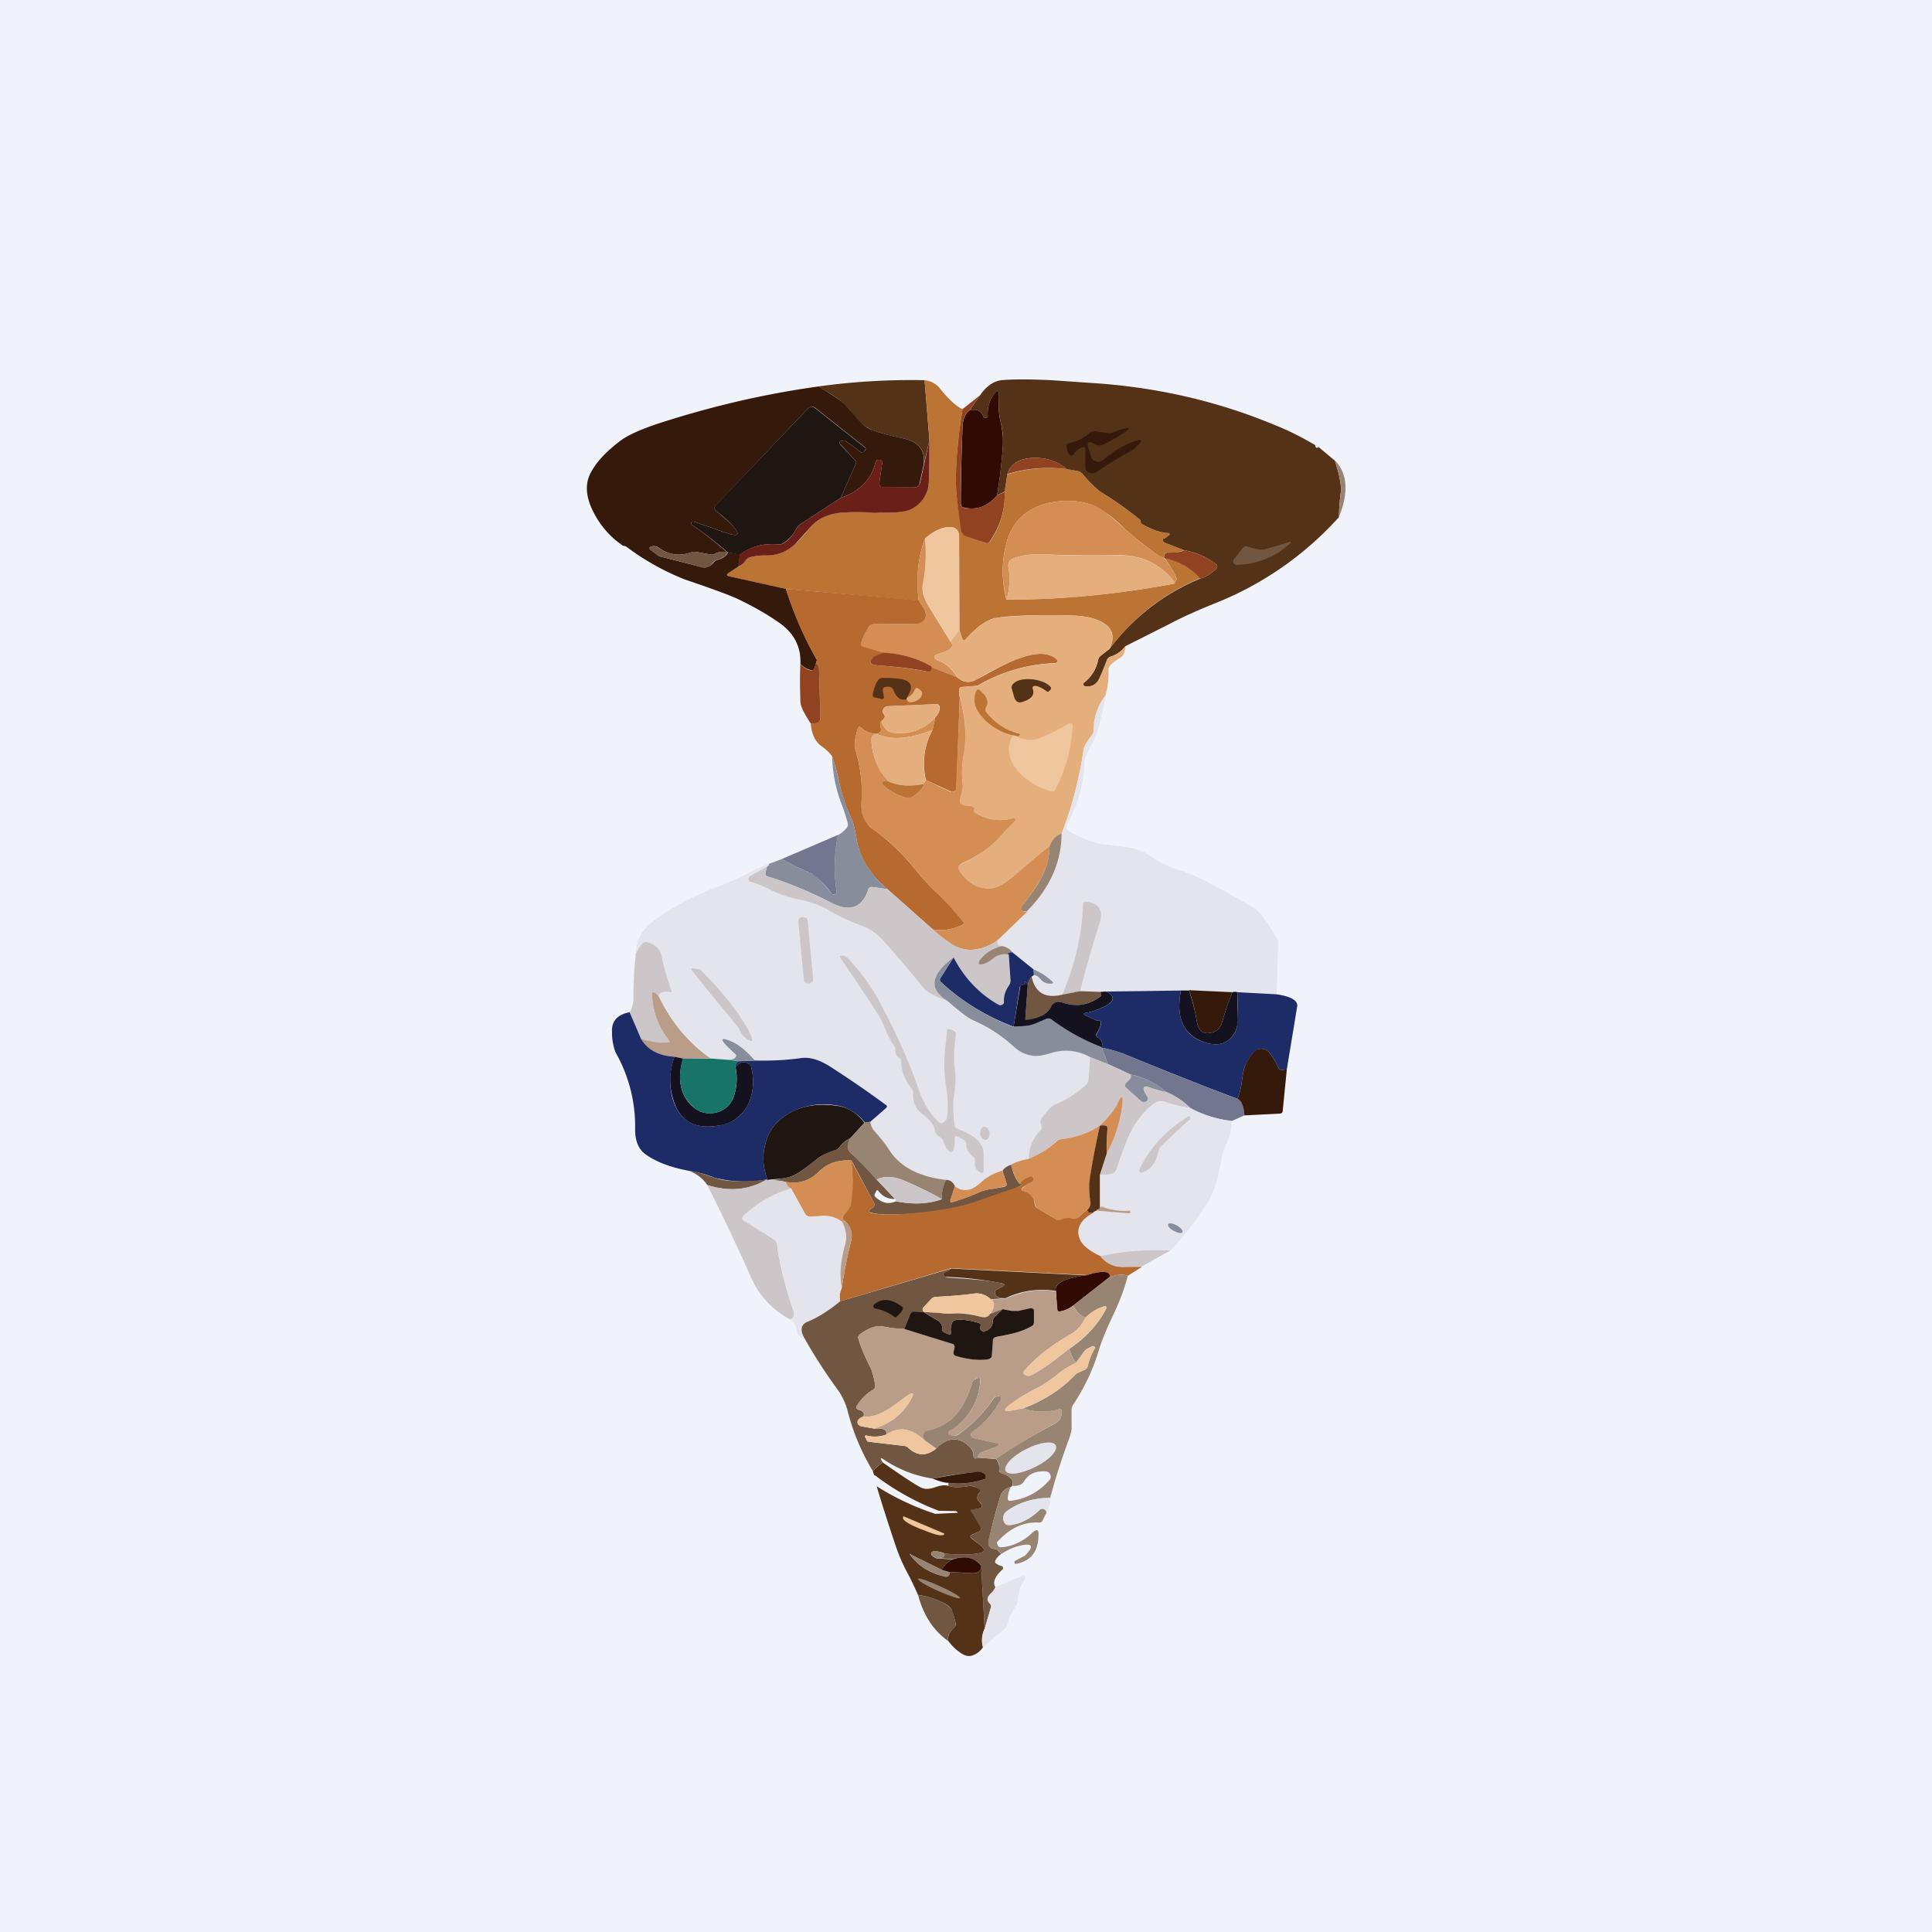 <svg width="56" height="56" viewBox="0 0 56 56" xmlns="http://www.w3.org/2000/svg"><path fill="#F0F3FA" d="M0 0h56v56H0z"/><path d="m26.8 11.02.14 1.74-.18.77c.1-.45-.11-.73-.61-.83a6.81 6.81 0 0 1-.87-.23 1.56 1.56 0 0 1-.6-.52l-.09-.12a2.4 2.4 0 0 0-.58-.45 6.14 6.14 0 0 1-.28-.18c1.02-.14 2.04-.2 3.07-.18Z" fill="#533218"/><path d="M27.9 11.86c-.16.97-.22 1.79-.18 2.44l.15 1.1c0 .06.04.1.1.12l.58.21c.06.03.11.01.15-.04.3-.44.44-.92.42-1.44l.08-.5a4.14 4.14 0 0 1 1.74-.15l.29.05c.06.01.12.05.16.1.2.24.37.41.5.5.4.25.79.52 1.14.8.02.01.03.03.03.06.01.04.03.07.06.09.26.16.51.24.74.25.02 0 .03.01.04.03 0 .01 0 .03-.02.04a.42.42 0 0 1-.14.09c-.03 0-.04.02-.03.05 0 .03.02.05.05.07l.57.22a1.2 1.2 0 0 1-.5.07c-.05 0-.09.05-.1.15a.95.95 0 0 1-.23-.12c-.35-.26-.65-.5-.9-.72a3.48 3.48 0 0 0-.92-.69c-.41-.14-.84-.16-1.3-.06-.64.16-1.05.55-1.21 1.17-.14.52-.14 1.07 0 1.63 1.58 0 3.21-.15 4.9-.47-.1.04-.1.02 0-.06.03-.03.04-.05.03-.09-.08-.2-.2-.4-.36-.6.45.12.8.32 1.05.6a6.28 6.28 0 0 0-2.63 2.05c.19-.4.07-.67-.35-.84-.2-.08-.48-.13-.83-.13-.92-.02-1.6 0-2.04.06-.3.03-.61.25-.95.63-.05.05-.08.04-.1-.02l-.08-.24-.01-2.71c0-.21-.12-.3-.34-.28-.2.02-.42.13-.65.33-.2.53-.26 1.13-.18 1.8l-3.86-.34-1.62-.36c-.1-.02-.12-.06-.02-.12l.27-.16a.37.37 0 0 0 .2-.18.21.21 0 0 1 .12-.09c.12-.04.27-.06.45-.06.34 0 .63-.1.88-.33.04-.03.2-.2.47-.52.18-.2.44-.33.78-.38a6.02 6.02 0 0 1 1.2-.01c.43.01.72-.02.88-.1a.9.9 0 0 0 .54-.77c.02-.2.03-.6.02-1.23l-.14-1.74c.18.02.32.1.42.21.27.34.5.55.68.63Z" fill="#BB7434"/><path d="M38.12 12.9c0 .03.01.06.04.08h.03c.02 0 .02-.02.02-.03l.48.4c.14.43.2.75.17.95-.04.3-.05.53-.05.69a9.59 9.59 0 0 1-3.6 2.5c-.57.23-1 .43-1.3.59l-1.29.65a.86.86 0 0 1-.42.3.17.17 0 0 0-.11.1l-.2.5c-.1.2-.23.29-.43.26a.06.06 0 0 1-.06-.04c0-.03 0-.05.03-.07.2-.16.34-.37.4-.65a.2.2 0 0 1 .07-.12l.26-.2a6.28 6.28 0 0 1 2.63-2.04c.15-.04.3-.13.45-.27.06-.06.06-.11-.01-.16-.27-.2-.57-.33-.9-.39l-.57-.22c-.03-.02-.05-.04-.05-.07-.01-.03 0-.05.03-.05s.07-.04.14-.09a.04.04 0 0 0 .02-.04c0-.02-.02-.03-.04-.03-.23-.01-.48-.1-.74-.25a.12.12 0 0 1-.06-.09c0-.03-.01-.05-.03-.06-.35-.28-.73-.55-1.14-.8-.13-.1-.3-.26-.5-.5a.27.27 0 0 0-.16-.1l-.3-.05c-.3-.25-.66-.36-1.1-.32-.34.04-.55.2-.63.46l-.08.51-.22.11c.08-.48.14-.97.17-1.47.01-.18 0-.4-.06-.64a2.22 2.22 0 0 1-.06-.64c.03-.33-.04-.35-.22-.06a1 1 0 0 0-.1.5c0 .02 0 .04-.02.05a.1.1 0 0 1-.04.01c-.04.01-.06 0-.07-.04-.07-.17-.2-.23-.4-.17l.3-.43c.18-.27.39-.42.63-.45.33-.03.81-.03 1.45 0l1.44.1c1.77.14 3.46.54 5.08 1.22.4.16.76.35 1.12.56Z" fill="#533218"/><path d="m23.73 11.2.28.18c.28.17.48.32.58.45l.1.12c.22.28.42.46.6.52.2.07.48.15.86.23.5.1.7.38.61.83l-.1.45c-.01.1-.08.15-.19.15h-.85c-.1 0-.14-.05-.13-.15l.08-.56c0-.05-.01-.08-.07-.09h-.07c-.03.02-.05.05-.06.1-.13.49-.47.82-1 1l.44-1a.19.19 0 0 0 .01-.05l-.44-.48c-.06-.06-.06-.1 0-.12h.04a.1.1 0 0 1 .09 0l.45.33c.02.01.05 0 .09-.02l.03-.04c.02-.03.01-.06 0-.08l-1.44-1.14c-.08-.06-.15-.06-.22.01l-2.66 2.8c-.07.06-.06.13.02.19.16.13.31.26.45.4.24.27.19.34-.17.22l-.95-.33c-.03 0-.05 0-.07.03v.05a11.38 11.38 0 0 1 1.05.82.47.47 0 0 0-.37.03.21.21 0 0 1-.14.02L20.2 16a.31.31 0 0 0-.17.01.97.97 0 0 1-.93-.13.24.24 0 0 0-.22-.04c-.07.03-.07.06-.02.1l.24.18 1.21.31c.08.02.15.03.2 0a.34.34 0 0 0 .17-.12.2.2 0 0 1 .12-.08c.16-.05.26-.12.3-.22l.35.06-.04.35-.27.17c-.1.06-.09.1.02.12l1.62.36c.24.74.54 1.43.9 2.06l-.07.23c-.02.06-.06.08-.12.06a.57.57 0 0 1-.29-.18c.02-.5-.19-.9-.63-1.2-.4-.28-.81-.5-1.23-.7-.3-.13-.8-.31-1.48-.54a7.3 7.3 0 0 1-1.7-.95.18.18 0 0 0-.1-.03 2.57 2.57 0 0 1-.87-1c-.23-.46-.24-.86-.02-1.2.17-.29.45-.57.82-.85.2-.15.55-.31 1.05-.48 1.53-.5 3.1-.87 4.7-1.09Z" fill="#351A0B"/><path d="M28.9 14.36c-.27.32-.59.44-.96.35-.06 0-.08-.04-.09-.1 0-.5.01-1.25.05-2.24.01-.21.07-.37.2-.47.2-.06.33 0 .4.17.01.04.03.05.07.04a.1.1 0 0 0 .04-.01.05.05 0 0 0 .02-.05 1 1 0 0 1 .1-.5c.18-.3.25-.27.22.06-.01.2 0 .42.06.64.05.24.07.46.06.64-.03.5-.09.99-.17 1.47Z" fill="#310B03"/><path d="m28.4 11.47-.3.43c-.13.1-.19.26-.2.47-.04 1-.06 1.74-.05 2.25 0 .05.03.08.09.1.37.07.7-.04.96-.36l.22-.1c.02.51-.13 1-.43 1.43-.03.05-.08.07-.14.04l-.59-.2c-.05-.03-.08-.07-.1-.13a35.3 35.3 0 0 1-.14-1.1c-.04-.65.02-1.47.18-2.44l.5-.4Z" fill="#904221"/><path d="m24.37 14.43-1.18.77a.27.27 0 0 0-.1.11c-.09.18-.21.32-.38.43a.21.21 0 0 1-.14.04c-.44-.04-.81.06-1.13.3l-.35-.07a11.4 11.4 0 0 0-1.05-.81v-.05c.02-.03.04-.04.07-.03l.95.33c.36.12.41.05.17-.22a3.5 3.5 0 0 0-.45-.4c-.08-.06-.09-.13-.02-.2l2.66-2.79c.07-.07.14-.07.22 0l1.43 1.13c.02.02.03.05 0 .08a.16.16 0 0 1-.02.04c-.04.03-.07.03-.09.02l-.45-.33a.1.1 0 0 0-.09 0h-.04c-.06.02-.06.06 0 .13l.44.47-.01.05-.44 1Z" fill="#1F1612"/><path d="M31.35 12.97c-.1.05-.17.11-.23.2-.04.05-.08.05-.13 0-.03-.03-.06-.1-.08-.22 0-.06.02-.1.08-.11.22-.04.42-.14.6-.3.04-.03.1-.04.15-.04l.36.05c.05.01.1 0 .15-.01.14-.06.27-.1.4-.13.1-.01.1 0 .03.06-.18.13-.4.27-.69.41a.22.22 0 0 1-.11.03l-.12-.01c-.2-.15-.28-.1-.2.13l.07.22c.02.07.07.1.15.13.07.01.14 0 .2-.05.3-.26.61-.44.91-.54.2-.07.24-.03.09.12a.92.92 0 0 1-.2.16c-.45.25-.78.46-1 .61a.2.2 0 0 1-.2.02c-.08-.03-.12-.08-.12-.16v-.5c0-.08-.04-.1-.1-.07Z" fill="#351A0B"/><path d="M26.94 12.76c0 .62 0 1.03-.02 1.23a.9.9 0 0 1-.54.78c-.16.07-.45.1-.87.09h-.18a6 6 0 0 0-1.03.01c-.34.05-.6.18-.78.38l-.47.52c-.25.23-.54.34-.88.33-.18 0-.33.02-.45.06a.22.22 0 0 0-.12.1.37.37 0 0 1-.2.16l.04-.35c.32-.23.7-.33 1.13-.29.05 0 .1 0 .15-.04.16-.1.28-.25.37-.43a.27.27 0 0 1 .1-.11l1.18-.77c.53-.18.87-.51 1-1 .01-.05.03-.08.06-.1h.08c.05.01.07.04.06.1l-.08.55c-.01.1.03.14.13.14l.85.01c.11 0 .18-.05.2-.15l.1-.45.17-.77Z" fill="#6A1F19"/><path d="M30.94 13.6a4.14 4.14 0 0 0-1.74.14c.08-.27.3-.42.64-.46.43-.04.8.07 1.1.32Z" fill="#904221"/><path d="M38.81 14.99c0-.16.01-.39.05-.7.03-.19-.03-.5-.17-.95.37.38.41.93.12 1.65Z" fill="#988473"/><path d="M33.73 16.17c.17.18.29.38.37.6.01.03 0 .05-.03.08-.1.08-.1.1 0 .06-.2-.28-.46-.5-.8-.66-.26-.11-.6-.17-1-.16-.65.02-1.32 0-2.01-.02-.33-.02-.62.02-.88.11-.12.05-.17.13-.15.26.06.29.04.6-.05.94a3.16 3.16 0 0 1-.01-1.63c.16-.62.57-1.01 1.21-1.17.46-.1.89-.08 1.3.06.2.07.5.3.92.69.25.22.55.46.9.72.05.04.13.08.23.12Z" fill="#D48E53"/><path d="m27.8 18.27-.25.33c-.2-.35-.42-.7-.63-1.02-.06-.1-.1-.2-.15-.35a.8.8 0 0 1-.01-.37c.08-.43.1-.85.05-1.25.23-.2.44-.3.65-.33.22-.03.33.07.34.28v2.71Z" fill="#EFC69D"/><path d="M26.81 15.6c.04.41.03.83-.05 1.26a.8.8 0 0 0 0 .37c.05.14.1.26.16.35l.63 1.02c.12.13.03.24-.3.34-.22.06-.22.14 0 .23.2.08.37.24.5.47l-.76-.31a2.8 2.8 0 0 0-1.4-.4l-.56-.17c-.06-.02-.08-.06-.07-.11.05-.18.12-.34.23-.49a.18.18 0 0 1 .15-.07l1.2-.01c.12 0 .2-.05.25-.13a.23.23 0 0 0 .01-.27l-.17-.28a3.78 3.78 0 0 1 .18-1.8Z" fill="#D48E53"/><path d="m36.64 15.93.67-.2c.13-.05.14-.03.04.06a2.3 2.3 0 0 1-1.5.58.09.09 0 0 1-.09-.05.08.08 0 0 1 0-.1l.26-.33c.04-.05.08-.07.14-.05.24.08.4.1.48.09ZM21.09 16.01c-.04.1-.14.17-.3.22a.2.2 0 0 0-.12.08c-.04.06-.1.1-.17.13a.34.34 0 0 1-.2 0c-.4-.12-.8-.22-1.21-.32l-.24-.18c-.05-.04-.05-.07.02-.1a.24.24 0 0 1 .22.04c.3.2.61.25.93.13a.3.3 0 0 1 .17-.01l.4.07c.04 0 .1 0 .13-.02a.47.47 0 0 1 .37-.04Z" fill="#715742"/><path d="M34.79 16.77c-.25-.29-.6-.49-1.05-.6 0-.1.04-.15.1-.15.2 0 .37-.01.49-.07.33.06.63.19.9.39.07.05.07.1.01.16-.15.14-.3.23-.45.27Z" fill="#904221"/><path d="M34.08 16.91c-1.7.32-3.33.48-4.9.47.09-.34.1-.65.05-.94-.02-.13.03-.21.15-.26.26-.09.55-.13.88-.11.69.03 1.36.04 2 .02.41 0 .75.05 1.01.16.34.16.6.38.8.66Z" fill="#E4AF7D"/><path d="m26.63 17.4.17.28c.05.1.05.18 0 .27a.28.28 0 0 1-.25.13l-1.21.01a.18.18 0 0 0-.15.07c-.1.15-.18.3-.23.49 0 .05.01.09.07.1l.57.17-.22.1c-.22.16-.2.25.09.27.46.03.94.09 1.42.18.08.01.12-.02.1-.1v-.04l.77.31c.16.15.35.17.57.04l.12-.06c.48-.27.85-.46 1.13-.55.48-.17.83-.16 1.05.04.02.02.03.04.02.07a.07.07 0 0 1-.07.04c-.78.03-1.5.24-2.15.6a.36.36 0 0 1-.14.06l-.39.03c-.06 0-.1.03-.1.1s0 .14.02.2l-.1 2.65a.1.1 0 0 1-.06.08.11.11 0 0 1-.1 0l-.72-.33a2 2 0 0 1 .19-1.45l.08-.37c.1-.1.13-.2.13-.29-.01-.06-.04-.09-.1-.09l-1.4.06c-.07 0-.11.03-.14.09-.02.05-.02.1.02.14.05.06.03.12-.07.2-.04.04-.05.1-.02.2.02.04.01.08-.02.12a.14.14 0 0 1-.12.05.65.65 0 0 1-.42-.17c-.05-.05-.09-.04-.11.03-.08.27-.1.45-.08.54.16.54.22 1.05.2 1.54-.02.2 0 .34.03.42.09.2.18.34.29.4.4.29.78.63 1.12 1.04.34.41.58.68.73.8a9 9 0 0 1 .77.84c.03.04.02.08-.03.1-.28.13-.56.18-.85.13l-1.32-1.17c-.5-.42-.8-.9-.89-1.44-.05-.3-.1-.5-.14-.58a4.82 4.82 0 0 1-.37-1.1 5.88 5.88 0 0 0-.2-.73 1.39 1.39 0 0 0-.32-.3c-.17-.13-.28-.35-.3-.65a.3.3 0 0 0 .2-.03c.06-.03.09-.08.08-.13l-.04-1.42a.2.2 0 0 0-.04-.12c-.05-.05-.05-.1-.02-.14-.37-.63-.67-1.32-.9-2.06l3.85.33Z" fill="#B66A2F"/><path d="m32.16 18.8-.26.21a.2.2 0 0 0-.07.12c-.06.28-.2.5-.4.65-.03.02-.03.04-.03.07.01.02.03.04.06.04.2.03.34-.06.42-.27.1-.22.17-.39.2-.49a.17.17 0 0 1 .12-.1.86.86 0 0 0 .42-.3c-.01.18-.06.29-.14.33-.13.08-.23.15-.3.23a.2.2 0 0 0-.05.14c.01.26-.02.5-.09.73-.22.3-.34.63-.34 1 0 .06-.02.1-.05.15-.15.2-.23.34-.24.41-.12.84-.33 1.65-.64 2.44-.15.05-.27.18-.35.37-.32.25-.63.5-.93.77-.33.29-.58.44-.76.45-.37.02-.67-.14-.91-.5-.07-.1-.04-.17.07-.22.49-.23.86-.5 1.13-.81.11-.14.22-.26.33-.35.14-.13.11-.18-.08-.13-.33.07-.66.02-.98-.17-.05-.02-.07-.06-.05-.11 0-.03 0-.05-.02-.06a.2.2 0 0 0-.13-.04.42.42 0 0 1-.2-.04c-.05-.03-.07-.07-.06-.12 0-.05.01-.1.04-.19a.7.7 0 0 0 .03-.32 2.8 2.8 0 0 1 .04-.85 3.8 3.8 0 0 0-.12-1.63.43.43 0 0 1-.02-.2c0-.07.04-.1.1-.1l.39-.03c.04 0 .1-.02.14-.05a4.62 4.62 0 0 1 2.15-.6c.03 0 .06-.02.07-.05 0-.03 0-.05-.02-.07-.22-.2-.57-.2-1.05-.04a7.48 7.48 0 0 0-1.25.61c-.22.13-.41.11-.57-.04-.14-.23-.3-.4-.51-.47-.22-.1-.22-.17 0-.23.33-.1.42-.21.3-.34l.25-.33.09.24c.02.06.05.07.1.02.34-.38.65-.6.95-.63a15.6 15.6 0 0 1 2.04-.06c.35 0 .63.05.83.13.42.17.54.45.35.83Z" fill="#E4AF7D"/><path d="M25.6 18.92c.5.02.97.15 1.4.4v.06c0 .07-.03.1-.1.09-.5-.1-.97-.15-1.43-.18-.28-.02-.31-.11-.1-.28l.23-.09ZM23.5 20.97c-.2-.3-.3-.51-.3-.64-.01-.36-.02-.72 0-1.09.08.1.17.16.28.19.06.01.1-.01.12-.07l.08-.23c-.03.04-.03.09.02.14a.2.2 0 0 1 .04.12l.04 1.42c0 .05-.02.1-.07.13a.3.3 0 0 1-.21.03Z" fill="#904221"/><path d="m26.3 20.21-.02.06c-.17.04-.3-.04-.38-.27-.04-.08-.11-.11-.23-.09-.06.01-.09.05-.08.11l.03.18c0 .05-.02.07-.07.06l-.17-.04c-.07 0-.1-.05-.08-.1.03-.17.08-.3.15-.4a.15.15 0 0 1 .13-.07c.31 0 .53.02.64.06.22.07.24.24.07.5ZM29.94 19.98c.05.16-.04.28-.29.36-.13.05-.2 0-.25-.12l-.07-.25c-.02-.06 0-.1.03-.14.11-.12.3-.16.56-.14.24.03.42.1.53.22.02.02.02.05 0 .08l-.03.03c-.02.03-.05.04-.08.02-.13-.1-.24-.15-.33-.16-.07 0-.1.04-.07.1Z" fill="#533218"/><path d="m26.28 20.27.01-.05c.1-.04.18-.11.22-.22.03-.07.07-.08.12-.03l.04.03c.04.03.06.06.06.09-.01.13-.1.22-.28.26-.08.03-.14 0-.17-.08Z" fill="#E4AF7D"/><path d="m29.46 21.34-.1-.03a1.63 1.63 0 0 1-.9-.54c-.21-.24-.27-.48-.16-.74.02-.05.06-.06.1-.02.21.17.27.34.18.49-.03.05-.02.1.01.15.25.31.56.52.95.62.03.01.04.03 0 .05 0 .02-.04.02-.08.02Z" fill="#BB7434"/><path d="M32.04 20.16c-.06.38-.14.75-.25 1.1-.02.07-.08.2-.17.36-.12.23-.18.4-.19.48-.02.64-.19 1.23-.5 1.8-.05.08-.03.15.06.2.37.2.68.32.93.36l.75.1c.27.04.5.13.7.27.23.17.52.31.87.41.34.1.86.36 1.57.77l.47.26c.19.1.43.4.73.94.03.04.04.09.04.14L37 28.82l-1.12-.06a.27.27 0 0 0-.16 0l-1.26-.06h-.23l-2.18.04h-.74c.17-.69.36-1.35.56-2.01.11-.34 0-.54-.36-.59-.07 0-.11.02-.12.1a7.27 7.27 0 0 1-.6 2.59c-.5.12-.79-.05-.9-.52l.08-.05c.07 0 .13.05.19.12.08.1.19.15.3.13.07 0 .08-.03.03-.07a1.84 1.84 0 0 0-.53-.34l-.62-.5c-.05-.08-.14-.14-.29-.18-.03 0-.06 0-.1-.03-.04-.02-.05-.07-.03-.14l.86-.84c.66-.68 1-1.43 1-2.25.3-.8.5-1.6.63-2.44 0-.07.09-.21.24-.41a.23.23 0 0 0 .05-.14c0-.38.12-.72.34-1.01Z" fill="#E4E4EC"/><path d="M30.42 24.53c0 .32-.09.63-.25.94-.1.18-.28.45-.55.8-.02.03-.02.06 0 .1.02.03.05.05.09.05h.07l-.86.83c-.25.18-.52.28-.8.28a1 1 0 0 1-.59-.2 5.38 5.38 0 0 1-.5-.39c.3.05.58 0 .86-.13.05-.02.06-.06.03-.1-.35-.4-.6-.68-.77-.83-.15-.13-.39-.4-.73-.81a5.5 5.5 0 0 0-1.12-1.03.93.93 0 0 1-.29-.4.98.98 0 0 1-.04-.43c.03-.49-.03-1-.19-1.54-.02-.09 0-.27.08-.54.02-.07.06-.08.11-.03.11.1.25.16.42.17.05 0 .09-.01.12-.05a.12.12 0 0 0 .02-.12c-.03-.1-.02-.16.02-.2.02.08.06.15.12.22.05.07.12.1.22.12.5.06.9-.1 1.22-.45l-.08.37c-.62.24-1.13.3-1.52.15-.18-.06-.26 0-.25.17.03.47.2.86.5 1.17-.07-.03-.11-.03-.15 0-.06.02-.06.06-.02.1.18.17.4.3.67.37.06.02.1.01.16-.01a.96.96 0 0 0 .33-.3c.03-.03.03-.06 0-.08l.09-.12.71.34h.1a.1.1 0 0 0 .06-.1l.11-2.64c.16.57.2 1.12.12 1.63a2.8 2.8 0 0 0-.04.85.7.7 0 0 1-.03.32c-.03.08-.04.14-.04.19-.01.05.01.1.07.12.06.03.12.04.2.04a.2.2 0 0 1 .12.04c.02.01.03.03.02.06-.02.05 0 .09.05.11.32.19.65.24.98.17.2-.05.22 0 .08.13-.1.1-.22.21-.33.35-.27.31-.64.58-1.13.8-.11.06-.14.13-.07.23.24.36.54.52.91.5.18-.01.43-.16.76-.45.3-.26.6-.52.93-.77Z" fill="#D48E53"/><path d="M27.1 20.79c-.3.36-.7.5-1.2.45a.34.34 0 0 1-.23-.12.53.53 0 0 1-.12-.23c.1-.07.12-.13.07-.2a.12.12 0 0 1-.02-.13c.03-.06.07-.08.13-.09l1.4-.06c.07 0 .1.03.1.1.01.08-.03.17-.12.28Z" fill="#E4AF7D"/><path d="m29.36 21.31.1.03c.23.12.46.14.69.05.3-.12.57-.26.83-.42a.07.07 0 0 1 .07 0c.03.01.04.03.04.06-.03.67-.2 1.29-.51 1.87-.02.04-.06.05-.1.04-.39-.1-.7-.3-.96-.57-.3-.35-.36-.7-.16-1.06Z" fill="#EFC69D"/><path d="M27.03 21.16a2 2 0 0 0-.2 1.45l-.08.12a1.7 1.7 0 0 1-1-.08c-.3-.3-.46-.7-.49-1.17 0-.18.07-.23.25-.17.4.14.9.1 1.52-.15Z" fill="#E4AF7D"/><path d="m25.72 25.77-.44-.06c-.05 0-.1.02-.11.07-.18.53-.53.66-1.05.4a11.2 11.2 0 0 0-1.86-.77c-.06-.02-.09-.06-.07-.12l.04-.17c.04-.02.06-.05.06-.08l.37-.14c.28.16.57.3.87.42.1.03.29.23.57.58l.06.03.04-.01c.04-.02.06-.04.05-.08a4.6 4.6 0 0 1 .04-1.64c.08-.03.16-.1.25-.2a.16.16 0 0 0 .03-.15c-.05-.19-.11-.37-.18-.55a4.16 4.16 0 0 1-.27-1.38c.06.15.12.4.2.73a5.38 5.38 0 0 0 .37 1.1c.04.08.09.27.14.58.1.54.39 1.02.89 1.44Z" fill="#888D9B"/><path d="M25.75 22.65c.31.13.64.15 1 .08.03.02.03.05 0 .08-.09.13-.2.23-.33.3a.2.2 0 0 1-.16.01c-.26-.07-.49-.2-.67-.37-.04-.04-.04-.08.02-.1.04-.03.08-.03.14 0Z" fill="#BB7434"/><path d="M30.77 24.16c0 .82-.33 1.57-1 2.25h-.06a.09.09 0 0 1-.1-.04c-.02-.04-.01-.07.01-.1.27-.35.46-.62.55-.8.16-.3.25-.62.25-.94.08-.2.2-.32.35-.37Z" fill="#988473"/><path d="M24.29 24.2a4.6 4.6 0 0 0-.04 1.64c0 .04 0 .06-.05.08h-.04c-.03 0-.04 0-.06-.02a2.4 2.4 0 0 0-.57-.58 7.7 7.7 0 0 1-.87-.42l1.63-.7Z" fill="#72768F"/><path d="M22.29 25.04c0 .03-.02.06-.06.08l-.5.28a.08.08 0 0 0-.04.09c0 .04.03.06.07.07.21.06.42.15.62.26.15.08.41.17.77.25.38.1.66.19.83.3.3.17.64.33 1.05.48.2.08.41.24.62.47.37.4.75.85 1.14 1.33.1.12.32.24.67.36.34.3.59.49.74.56.57.28.98.54 1.2.78.12.12.3.2.53.25.11.02.3 0 .55-.08a1.4 1.4 0 0 1 1.13.12l-.06.66c0 .06-.03.1-.07.14-.24.23-.54.42-.87.55-.1.05-.24.18-.41.4-.05.06-.06.12-.04.16l.03.09c.01.05 0 .1-.05.15-.21.22-.32.49-.33.8-.23.05-.4.1-.5.17-.14.05-.22.11-.25.18-.22.05-.41.15-.58.3-.15.13-.26.2-.34.23-.2.05-.34.03-.46-.09-.05-.12-.14-.18-.26-.18-.78-.1-1.33-.38-1.64-.86-.13-.19-.27-.37-.43-.54a.38.38 0 0 1-.09-.15l-.04-.14.46-.4c.04-.03.04-.06 0-.1l-1.61-1.1c-.3-.2-.6-.28-.86-.24-.42.06-.86.08-1.33.07a2.1 2.1 0 0 0-.67-.55c-.32-.14-.36-.08-.1.17l.2.19c.04.03.04.07.01.1-.03.05-.1.07-.21.07l-.53-.04c-.37-.32-.6-.53-.7-.65a4.63 4.63 0 0 1-.8-1.16c.05-.1.16-.14.33-.1.05 0 .07-.02.05-.06a7.18 7.18 0 0 1-.27-.94.54.54 0 0 0-.43-.46.14.14 0 0 0-.14.04.9.9 0 0 0-.19.3c.01-.4.18-.72.52-.96.55-.41 1.19-.75 1.9-1 .24-.1.48-.2.72-.32.24-.13.47-.24.72-.33Z" fill="#E4E4EC"/><path d="m22.23 25.12-.04.17c-.02.06 0 .1.07.12.43.11 1.05.37 1.86.77.52.26.87.13 1.05-.4.02-.05.06-.08.11-.07l.44.06 1.32 1.17c.15.14.32.27.5.39.2.14.39.2.58.2.28 0 .55-.1.8-.28-.02.07-.01.12.02.14.05.03.08.03.11.03-.28.07-.49.2-.63.4-.1.12-.06.16.09.12a.8.8 0 0 0 .27-.15c.15-.12.3-.16.46-.12l.05.74c0 .05-.01.1-.04.15a.75.75 0 0 0-.15.48c0 .04-.02.06-.05.08a.1.1 0 0 1-.1 0c-.56-.3-1-.76-1.31-1.37-.67.5-.73.92-.18 1.26-.35-.12-.57-.24-.68-.36-.39-.48-.76-.92-1.13-1.33-.2-.23-.41-.39-.63-.47-.4-.15-.75-.31-1.04-.49a3.1 3.1 0 0 0-.83-.29 3.43 3.43 0 0 1-.77-.25c-.2-.11-.41-.2-.62-.26-.04 0-.06-.03-.07-.07 0-.04.01-.07.04-.09l.5-.28ZM31.31 28.74l-.52.09c.36-.85.57-1.72.6-2.6 0-.07.05-.1.12-.09.35.05.47.25.37.59-.21.66-.4 1.32-.57 2ZM23.27 26.58h-.01c-.07 0-.13.07-.12.14l.16 1.68c0 .06.07.11.14.1.08 0 .13-.06.13-.12l-.16-1.69c0-.06-.07-.11-.14-.1ZM19.09 28.87l-.1-.08c-.06-.06-.09-.04-.09.04.02.5.18.93.49 1.32.03.05.02.07-.04.07-.25 0-.5-.03-.77-.1l-.33-.78a.78.78 0 0 0 .11-.39c0-.44.02-.87.07-1.3a.9.9 0 0 1 .19-.3.14.14 0 0 1 .14-.04c.24.06.39.21.43.46.04.21.13.52.27.94.02.04 0 .06-.05.05-.17-.03-.28 0-.32.1Z" fill="#CCC6C9"/><path d="M29.05 27.42c.15.04.24.1.29.18-.12.01-.15.04-.1.07a.52.52 0 0 0-.46.12.8.8 0 0 1-.27.15c-.15.04-.18 0-.1-.12.15-.2.36-.33.64-.4Z" fill="#988473"/><path d="m29.34 27.6.62.5.01.16-.07.05a.55.55 0 0 0-.11.25l-.02-.05c-.04-.07-.06-.07-.06 0 0 .02-.02.03-.05.03-.05 0-.08.03-.1.07l-.18 1.15c-.81-.31-1.51-.74-2.1-1.29-.04-.03-.05-.07-.02-.12l.38-.6c.31.6.75 1.06 1.3 1.37a.1.1 0 0 0 .11 0c.04-.02.05-.04.05-.08-.01-.17.04-.33.15-.48.03-.05.04-.1.04-.15l-.05-.74c-.05-.03-.02-.06.1-.07Z" fill="#1D2B66"/><path d="M27.77 32.73c.5.18.74.42.74.71v.48c0 .07-.03.1-.1.06-.12-.06-.17-.17-.15-.33 0-.05-.01-.1-.05-.12-.14-.11-.2-.22-.2-.31 0-.1-.02-.15-.08-.19l-.12-.06c-.1-.06-.14-.04-.14.04v.17c-.03.26-.12.28-.27.05l-.07-.18a.2.2 0 0 0-.1-.1c-.07-.05-.12-.11-.13-.18-.03-.16-.14-.31-.33-.45a.67.67 0 0 1-.3-.62.2.2 0 0 0-.04-.14c-.19-.24-.3-.5-.31-.78 0-.05-.03-.1-.07-.13a.23.23 0 0 1-.1-.21c0-.05-.01-.1-.04-.14-.1-.13-.17-.28-.23-.42a2.5 2.5 0 0 0-.2-.43c-.15-.25-.52-.8-1.11-1.67-.04-.06-.03-.09.05-.08.06 0 .12.03.18.1.35.38.63.76.84 1.14.5.92.9 1.8 1.19 2.64.12.36.31.68.58.95.04.03.09.04.14 0a.2.2 0 0 0 .1-.14c.04-.32.02-.65-.04-.97a4.25 4.25 0 0 1 0-1.15l.04-.38c0-.06.04-.08.1-.05l.06.02c.07.03.1.07.1.12-.06.4-.07.72-.04.96.04.25.03.53-.02.83-.03.22-.03.5.02.85.01.05.04.09.1.1Z" fill="#CCC6C9"/><path d="m27.64 27.75-.38.6c-.03.05-.02.09.02.12.59.55 1.29.98 2.1 1.3l.3-.03a.95.95 0 0 0 .3-.06 4 4 0 0 1 .35-.15c.06-.02.11 0 .16.03.44.32.93.59 1.46.8l-.01.01.17.48-.5-.2a1.4 1.4 0 0 0-1.13-.13c-.26.08-.44.1-.55.08a.96.96 0 0 1-.53-.25 4.3 4.3 0 0 0-1.2-.78c-.15-.07-.4-.26-.74-.56-.55-.34-.49-.76.18-1.26Z" fill="#888D9B"/><path d="M21.23 29.57c-.4-.48-.8-.96-1.18-1.45-.03-.04-.02-.05.03-.05l.17.02h.03c.61.6 1.08 1.18 1.39 1.73.22.4.17.46-.14.2l-.11-.2c0-.03-.07-.1-.2-.25Z" fill="#CCC6C9"/><path d="m29.97 28.26-.01-.16c.2.08.38.2.53.34.05.04.04.07-.02.07a.34.34 0 0 1-.31-.13c-.06-.07-.12-.11-.19-.12Z" fill="#888D9B"/><path d="M29.9 28.3c.1.48.4.65.89.53l.52-.1.6.02c.02.07.02.11-.02.14-.34.25-.7.3-1.1.17-.13-.05-.24-.02-.31.11-.11.2-.35.34-.7.4-.05 0-.06-.02-.06-.05l.07-.96c.02-.12.06-.2.1-.25Z" fill="#715742"/><path d="m29.79 28.56-.07.96c0 .03.01.05.05.04.36-.05.6-.18.7-.39.08-.13.18-.16.33-.11.39.13.75.08 1.09-.17.04-.03.04-.07.01-.14l.15-.01c.13.05.2.12.2.2 0 .06-.05.12-.14.18a2 2 0 0 1-.64.24c-.07.01-.07.04 0 .07l.32.15c.17-.03.16.11-.03.43l.01.03c.15.08.21.19.18.32a6.23 6.23 0 0 1-1.46-.8.16.16 0 0 0-.16-.03l-.35.15a.95.95 0 0 1-.3.06 5.3 5.3 0 0 1-.3.02l.19-1.15c0-.04.04-.07.09-.07.03 0 .05 0 .05-.03 0-.07.02-.07.06 0l.02.05Z" fill="#14121F"/><path d="M34.23 28.7c-.16.83.09 1.34.74 1.53.25.07.45.05.62-.07.2-.14.29-.35.28-.63l.01-.77 1.12.06c.27.04.46.1.56.21.03.04.05.09.04.14l-.3 1.82c-.14.04-.22.03-.24-.03a2 2 0 0 0-.28-.46.26.26 0 0 0-.2-.1.26.26 0 0 0-.2.07c-.12.1-.2.24-.28.4-.04.08-.07.23-.1.44-.02.18-.06.36-.13.54-1.12-.42-2.21-.86-3.29-1.3a3.83 3.83 0 0 0-.64-.18v-.01c.04-.13-.02-.24-.17-.32-.01 0-.02-.02 0-.03.18-.32.2-.46.02-.43l-.32-.15c-.07-.03-.07-.06 0-.07a2 2 0 0 0 .64-.24c.1-.06.14-.12.14-.18 0-.08-.07-.15-.2-.2l2.19-.03Z" fill="#1D2B66"/><path d="M34.46 28.7c.1.3.18.6.23.9.04.26.17.38.38.34a.4.4 0 0 0 .35-.31c.09-.29.18-.58.3-.87.06-.02.11-.01.16 0a9.5 9.5 0 0 0 0 .77c0 .28-.1.49-.29.63-.17.12-.37.14-.62.07-.65-.2-.9-.7-.74-1.52h.23Z" fill="#14121F"/><path d="M35.72 28.76c-.12.3-.21.58-.3.87a.4.4 0 0 1-.35.31c-.21.04-.34-.08-.38-.34-.05-.3-.12-.6-.23-.9l1.26.06Z" fill="#351A0B"/><path d="M19.09 28.87a4.63 4.63 0 0 0 1.49 1.8l-.79.01-.24-.05c-.46-.03-.79-.2-.97-.52.26.08.52.12.77.11.06 0 .07-.02.04-.07-.31-.39-.47-.82-.49-1.32 0-.08.03-.1.1-.04l.09.08Z" fill="#BA9D88"/><path d="m18.25 29.34.33.77c.18.31.5.49.97.52-.14.41-.16.8-.06 1.19.18.65.62.92 1.31.81.42-.06.71-.27.88-.61.15-.31.19-.67.1-1.07a.17.17 0 0 0-.09-.12c-.13-.08-.26-.04-.37.1 0-.11.04-.17.12-.17l.44-.02c.47.01.9-.01 1.33-.07.26-.04.55.05.86.25.62.4 1.15.77 1.6 1.1.05.03.05.06.01.1l-.46.4-.15.02c-.22-.28-.5-.45-.83-.5a2.07 2.07 0 0 0-1.45.28c-.31.2-.51.47-.6.82-.1.35-.08.7.06 1.06l.04.02c-.03 0-.05-.01-.07-.03a3.6 3.6 0 0 1-1.5-.05 3.2 3.2 0 0 0-.73-.2c-.56-.1-.99-.27-1.29-.49-.2-.15-.3-.4-.29-.76a4.33 4.33 0 0 0-.57-2.19 1.62 1.62 0 0 1-.1-.58c-.02-.32.15-.51.51-.58Z" fill="#1D2B66"/><path d="m21.88 30.74-.44.02-.33-.05c.1 0 .18-.01.2-.06.04-.03.04-.07 0-.1a4.5 4.5 0 0 1-.2-.19c-.26-.25-.22-.31.1-.17.2.09.43.27.67.55Z" fill="#888D9B"/><path d="M35.87 31.85c.11.05.18.2.2.48l-.36.16a3.26 3.26 0 0 1-1.2-.37c-.21-.2-.45-.36-.71-.47-.3-.26-.64-.43-1.04-.51l-.65-.3-.17-.47c.28.06.5.12.64.18 1.08.44 2.17.88 3.29 1.3Z" fill="#72768F"/><path d="m37.3 30.99-.12 1.21c0 .05-.04.08-.1.08l-1.01.05c-.02-.27-.09-.43-.2-.48.07-.18.11-.36.13-.54.03-.21.06-.36.1-.44.07-.16.16-.3.27-.4a.26.26 0 0 1 .21-.07c.08 0 .15.04.2.1a2 2 0 0 1 .28.46c.02.06.1.07.23.03Z" fill="#351A0B"/><path d="M19.8 30.68c-.17.58-.09 1.03.24 1.36.23.22.49.28.78.19a.7.7 0 0 0 .46-.48c.08-.26.1-.53.04-.82.11-.14.24-.18.37-.1.05.02.08.06.09.12.09.4.05.76-.1 1.07a1.1 1.1 0 0 1-.88.61c-.7.11-1.13-.16-1.3-.81-.11-.39-.1-.78.05-1.19l.24.05Z" fill="#14121F"/><path d="m32.11 30.85.65.29c.05.05.02.12-.1.23-.06.06-.07.11 0 .16l.42.39c.03.02.06.03.1.02l.05-.02c.04-.03.05-.07.03-.11l-.06-.1c-.1-.21-.05-.27.18-.17.11.05.25.08.42.11.26.1.5.26.7.47a5.23 5.23 0 0 1-.67-.16c-.15-.06-.28-.05-.38.03-.27.2-.49.47-.66.8-.12.24-.26.6-.42 1.09-.04.13-.2.2-.5.17l.21-.62c.24-.44.39-.91.45-1.4.03-.3-.01-.3-.14-.04-.08.17-.25.39-.5.64-.32.21-.7.34-1.13.39-.05 0-.1.03-.14.06-.24.23-.51.4-.8.5 0-.3.11-.57.32-.8.05-.04.06-.1.05-.14l-.03-.09c-.02-.04 0-.1.04-.15.17-.23.3-.36.41-.4.33-.14.63-.33.87-.56a.21.21 0 0 0 .07-.14l.05-.66.51.2Z" fill="#CCC6C9"/><path d="m20.58 30.68.53.04.33.04c-.08 0-.12.06-.12.17.05.29.04.56-.04.82a.7.7 0 0 1-.46.48.71.71 0 0 1-.78-.2c-.33-.32-.41-.77-.25-1.35h.79Z" fill="#187468"/><path d="M33.8 31.65c-.17-.03-.3-.07-.42-.11-.23-.1-.29-.04-.18.16l.06.1c.02.05.01.09-.03.12a.15.15 0 0 1-.05.02.11.11 0 0 1-.1-.02l-.43-.39c-.06-.05-.05-.1.01-.16.12-.1.15-.18.1-.23.4.08.75.25 1.04.51Z" fill="#888D9B"/><path d="M32.08 33.43c0-.23 0-.46.02-.7 0-.06-.01-.1-.05-.1a.34.34 0 0 0-.17 0c.26-.25.43-.47.51-.64.13-.27.17-.25.14.04-.06.49-.21.96-.45 1.4Z" fill="#D48E53"/><path d="M34.5 32.12c.38.2.79.33 1.2.37 0 .2-.04.39-.12.58-.1.22-.16.4-.18.55-.08.5-.2.88-.36 1.17-.25.43-.62.92-1.11 1.46a7.1 7.1 0 0 0-2.03.16c-.3-.14-.49-.29-.57-.43-.17-.33-.06-.6.35-.82 0-.02.03-.04.1-.07l.94.08c.02 0 .03-.01.04-.03v-.05c-.28.02-.54-.02-.78-.1a.1.1 0 0 0-.1 0c-.02.02-.02.04 0 .05v-.99c.28.02.45-.04.5-.17.15-.49.29-.85.4-1.08.18-.34.4-.6.67-.81.1-.08.23-.09.38-.03.1.04.32.1.67.16Z" fill="#E4E4EC"/><path d="m25.06 32.54-.42.46a.75.75 0 0 0-.3.24.24.24 0 0 1-.12.1h-.01c-.24.08-.41.16-.52.25a9.3 9.3 0 0 1-.48.36c-.14.1-.3.17-.46.2l-.5.05c-.14-.36-.16-.71-.06-1.06.09-.35.29-.62.6-.82.4-.26.89-.35 1.45-.27.33.04.6.2.82.5Z" fill="#1F1612"/><path d="M34.48 32.45c-.4.36-.68.63-.84.79a.3.3 0 0 0-.06.13c-.07.3-.2.5-.41.59-.14.06-.18.02-.12-.11.28-.58.74-1.08 1.38-1.48.04-.03.06-.02.07.03 0 .02 0 .04-.02.05Z" fill="#CCC6C9"/><path d="m25.22 32.51.04.14c.02.05.05.1.1.15.15.17.3.35.42.54.31.48.86.77 1.64.86-.09.2-.13.38-.12.56a9.44 9.44 0 0 0-1.1-.54c-.3-.13-.57-.14-.79-.03-.23-.26-.48-.5-.74-.76-.07-.07-.1-.13-.1-.2s.02-.15.07-.23l.42-.46.16-.03Z" fill="#988473"/><path d="M31.88 32.63c-.11.48-.2.97-.27 1.46-.04.29-.05.52-.01.7.02.1 0 .2-.08.27l-.27.23a.15.15 0 0 1-.15.03.5.5 0 0 0-.35.04.13.13 0 0 1-.13-.01l-.54-.32a.16.16 0 0 1-.08-.13c-.02-.19-.13-.3-.33-.36-.07-.02-.08-.06-.03-.1.08-.08.17-.14.29-.2.03 0 .04-.03.03-.07l-.02-.04c-.01-.04-.04-.05-.08-.03a.69.69 0 0 0-.3.2c-.1-.08-.18-.26-.25-.54.1-.07.27-.12.5-.17.3-.12.57-.28.81-.5a.24.24 0 0 1 .14-.07c.43-.05.8-.18 1.12-.39Z" fill="#D48E53"/><path d="m32.08 33.43-.2.62v1c-.05 0-.08.01-.1.04-.07.03-.1.05-.1.07-.08 0-.12 0-.14-.03a.07.07 0 0 1-.02-.07c.08-.07.1-.16.08-.26a2.18 2.18 0 0 1 0-.71c.08-.5.17-.98.28-1.46a.34.34 0 0 1 .17 0c.04 0 .05.04.05.1-.02.24-.03.47-.02.7Z" fill="#533218"/><path d="M28.41 32.86c.01.1.08.18.16.18.07 0 .12-.1.11-.2 0-.1-.07-.18-.15-.18-.07 0-.13.1-.12.2Z" fill="#CCC6C9"/><path d="M24.64 33a.55.55 0 0 0-.07.23c0 .07.03.13.1.2.26.25.51.5.74.76l.53.56c-.19.01-.35-.06-.48-.23-.02-.03-.05-.03-.06 0l-.05.1v.05c.2.2.4.25.62.15.49.1.93.08 1.33-.06a1.1 1.1 0 0 1 .12-.56c.12 0 .2.06.26.18l-.13.4c-.01.06 0 .08.07.06.33-.1.59-.2.78-.29.1-.04.24-.08.43-.1l.28-.05c.06-.02.08-.05.06-.11l-.11-.35c.03-.07.11-.13.25-.18.06.28.15.46.25.55.07-.01.07.02.01.07a8.84 8.84 0 0 1-3.62.82c-.26.01-.5 0-.7-.05-.08-.02-.09-.05-.03-.09l.08-.06c.05-.04.06-.09.03-.14l-.65-1.22c-.39-.03-.7.08-.95.33-.27.26-.6.36-.96.29a1.33 1.33 0 0 0-.48-.04 5.62 5.62 0 0 0 .46-.08c.17-.02.32-.09.46-.19l.48-.36a1.68 1.68 0 0 1 .53-.26c.05-.01.1-.04.12-.09.08-.1.18-.18.3-.24Z" fill="#715742"/><path d="M24.68 33.64c.05.56.05.97 0 1.24a.94.94 0 0 1-.22.35c-.06.06-.04.12.04.17a.2.2 0 0 0-.09.02.85.85 0 0 0-.63-.17c-.13.01-.23.02-.32.01a.14.14 0 0 1-.12-.07l-.41-.74c-.07-.02-.12-.08-.16-.2.37.08.69-.02.96-.28.25-.25.56-.36.95-.33Z" fill="#D48E53"/><path d="M29.56 34.3c.08-.1.18-.16.3-.2.04-.02.07 0 .08.03l.02.04c.01.04 0 .06-.03.08-.12.05-.21.11-.3.18-.04.05-.03.09.04.1.2.06.31.18.32.37 0 .05.04.1.09.13l.54.32c.05.02.09.03.13 0a.5.5 0 0 1 .35-.03c.06.02.1 0 .15-.03l.27-.23c0 .03 0 .05.02.07.02.02.06.03.14.03-.4.22-.52.5-.35.82.08.14.27.29.57.43.17.22.4.32.7.31h.5l-.41.26c-.13-.05-.3-.04-.52.03 0-.17-.21-.19-.65-.05l-3.95-.2-3.22.96a.62.62 0 0 1 .05-.39c.07-.48.16-.93.27-1.36.05-.22 0-.4-.17-.57-.08-.05-.1-.11-.04-.17.12-.15.2-.27.21-.35a4.4 4.4 0 0 0 0-1.24l.66 1.22c.03.05.02.1-.03.14l-.08.06c-.06.04-.05.07.03.1.2.04.44.05.7.04 1-.06 1.78-.18 2.33-.37a91.25 91.25 0 0 1 1.3-.45c.05-.05.05-.08-.02-.07Z" fill="#B66A2F"/><path d="M22.22 34.19c-.5.3-1.08.36-1.72.16-.1-.16-.26-.3-.51-.41.11 0 .36.07.73.2.32.12.82.13 1.5.05Z" fill="#715742"/><path d="m29.06 33.94.11.35c.02.05 0 .09-.06.1l-.28.06c-.19.02-.33.06-.43.1-.2.1-.45.19-.78.29-.06.02-.08 0-.07-.06l.13-.4c.12.11.27.14.46.09.07-.03.2-.1.34-.24.17-.14.36-.24.58-.3Z" fill="#D48E53"/><path d="M27.3 34.76c-.4.14-.84.16-1.33.06 0-.04-.02-.06-.03-.07l-.53-.56c.22-.11.48-.1.8.03.5.23.87.4 1.1.54ZM22.3 34.22c.18-.01.34 0 .47.04.04.1.1.17.16.19-.55.17-1 .43-1.37.79-.06.05-.06.1.01.14l.87.55c.04.03.07.07.08.12.07.55.22 1.19.47 1.92.05.14.02.24-.08.28-.53-.29-.9-.69-1.13-1.2a57.64 57.64 0 0 0-1.28-2.7c.64.2 1.22.15 1.72-.16.02.02.04.03.07.03Z" fill="#CCC6C9"/><path d="m22.93 34.45.41.74c.03.04.07.07.12.07l.32-.01c.24-.03.45.03.63.17.12.21.14.43.08.64-.13.49-.16.91-.09 1.27a.62.62 0 0 0-.05.4c-.35.27-.67.47-.94.58-.2.08-.23.25-.08.5a.53.53 0 0 1-.17-.09.18.18 0 0 1-.06-.13c-.02-.17-.08-.28-.2-.34.11-.04.14-.14.1-.28-.26-.73-.41-1.37-.48-1.92a.16.16 0 0 0-.08-.12l-.87-.55c-.07-.04-.07-.09-.02-.14.38-.36.83-.62 1.38-.8Z" fill="#E4E4EC"/><path d="M31.78 35.09c.02-.03.05-.04.1-.05-.02-.01-.02-.03 0-.05a.1.1 0 0 1 .1 0 1.84 1.84 0 0 0 .78.1v.05c0 .02-.02.03-.04.03l-.94-.08ZM24.5 35.4c.17.16.22.35.17.57-.1.43-.2.88-.27 1.36-.07-.36-.04-.78.1-1.27a.86.86 0 0 0-.09-.64.2.2 0 0 1 .09-.02Z" fill="#BA9D88"/><path d="M34.02 35.67c.11.07.22.09.25.05.03-.04-.04-.13-.16-.2-.11-.06-.23-.08-.25-.04-.03.04.04.13.16.2Z" fill="#888D9B"/><path d="m33.92 36.25-.83.46-.5.01a.77.77 0 0 1-.69-.31c.67-.15 1.34-.2 2.02-.16Z" fill="#CCC6C9"/><path d="M31.52 36.96c-.67.09-.98.24-.91.46a2.47 2.47 0 0 0-1.47.21c-.18 0-.28-.05-.3-.14-.01-.05 0-.09.05-.11l.16-.08c.08-.05.08-.08 0-.1a9.84 9.84 0 0 0-1.65-.19.12.12 0 0 1-.04-.03c-.03-.05-.02-.08.03-.1a.53.53 0 0 0 .18-.11l3.95.2Z" fill="#533218"/><path d="M27.57 36.77a.53.53 0 0 1-.18.12c-.05.01-.06.04-.03.09l.04.03.06.02c.8.05 1.32.1 1.58.17.09.02.1.05.01.1l-.16.08c-.05.02-.06.06-.05.11.02.1.12.14.3.14l-.42.03c-.14-.13-.3-.18-.45-.17-.35.05-.74.08-1.15.1-.05 0-.1.03-.13.07l-.21.22c-.05.04-.05.1 0 .15h-.3c-.05 0-.09.02-.1.06l-.17.43c-.2 0-.4-.03-.61-.07-.2-.04-.42.04-.68.23-.04.03-.05.07-.04.12.06.22.18.5.35.84.06.12.1.3.14.52 0 .05-.02.1-.07.13-.18.1-.33.25-.46.45-.04.06-.02.1.05.12.13.04.17.1.14.2-.12.04-.18.1-.17.18 0 .05.04.08.1.1l.38.07c.26-.02.38.03.35.17a.97.97 0 0 1-.57.03c-.05 0-.07.01-.03.07l.05.1.04.01 1.02.12c.05 0 .1.03.13.06.26.24.53.24.8.02.36-.36.7-.36 1.02 0 .03.04.05.08.06.13 0 .15.05.19.12.13l.54.04c.08.1.1.2.1.3-.02.05 0 .09.07.11.26.1.36.22.3.37l-.04.03c-.16.04-.26.13-.3.26-.12.38-.23.8-.34 1.28-.04.15.03.24.18.26.05 0 .1.06.18.14a.63.63 0 0 0-.16.17c-.03.05-.02.1.03.12.04.03.09.05.13.06.03 0 .05.02.05.05.01.02 0 .04-.02.06-.22.2-.28.37-.2.5a.54.54 0 0 1-.13.19c-.11.1-.12.2-.04.28.04.04.05.08.04.13l-.18.61-.1-1.82c-.18-.24-.46-.3-.83-.2l-.46-.03c.18 0 .25-.04.22-.13.38.04.7.04.95 0 .24-.03.26-.12.07-.26l-.22-.18c-.06-.04-.06-.08 0-.1l.19-.09c.07-.03.09-.09.05-.15l-.25-.4c-.03-.06-.03-.09 0-.1l.22-.03c.06-.01.1-.04.08-.1a.29.29 0 0 0-.08-.1.16.16 0 0 1-.05-.14.2.2 0 0 1 .06-.12c.04-.04.04-.08-.02-.1-.12-.07-.2-.1-.26-.09-.26.05-.47.05-.62 0v-.09c.35.05.7.01 1.03-.1.05-.02.07-.05.05-.1-.03-.08-.1-.12-.22-.11-.35.02-.8.08-1.3.19a3.48 3.48 0 0 1-1.44-.56c-.07-.05-.1-.04-.06.02 0 .02.02.05.05.07-.11.06-.21.14-.3.25a6.45 6.45 0 0 1-.72-1.7 1.89 1.89 0 0 0-.3-.66c-.35-.48-.67-.97-.95-1.47-.15-.25-.12-.42.08-.5.27-.11.59-.3.94-.59l3.22-.95Z" fill="#715742"/><path d="m32.17 37.01-1.06.83a.82.82 0 0 1-.37.17c-.06.01-.09 0-.1-.06l-.03-.52c-.07-.23.24-.38.9-.47.45-.14.67-.12.66.05Z" fill="#310B03"/><path d="M32.69 36.98c-.1.39-.25.77-.42 1.13-.2.42-.34.76-.42 1.03a5.9 5.9 0 0 1-.74 1.57.26.26 0 0 0-.05.15v.46c.01.11-.02.26-.09.43-.2.55-.38 1.1-.53 1.67-.5 0-.91.13-1.26.38-.1.09-.13.19-.08.3.03.08.09.12.17.1.32-.03.6-.18.86-.43.04-.04.09-.05.14-.02.04.02.06.05.06.1l-.1.2c-.02.06-.06.09-.13.08-.43-.02-.83.16-1.2.57-.01.01 0 .04.02.09.02.04.05.06.1.06.34-.03.63-.17.88-.4.15-.15.22-.13.2.08-.01.45-.23.72-.65.8-.02 0-.03 0-.04-.02l-.01-.04.01-.02.3-.16c.28-.28.22-.38-.18-.28a1.7 1.7 0 0 0-.5.23c-.08-.08-.14-.13-.18-.14-.16-.02-.23-.11-.2-.26.12-.47.23-.9.35-1.28.04-.13.14-.22.3-.26a.78.78 0 0 0-.09.33c0 .06.03.08.09.07.44-.05.82-.26 1.12-.6.04-.05.05-.1.02-.16a.14.14 0 0 0-.13-.09c-.29-.02-.5.07-.63.29a.22.22 0 0 1-.12.1.52.52 0 0 1-.21.03c.05-.15-.05-.27-.31-.37-.06-.02-.08-.06-.08-.12.02-.1-.01-.2-.09-.3.46-.32 1.03-.66 1.7-1.01.14-.08.21-.2.21-.36 0-.05-.03-.07-.08-.06-.38.1-.73.09-1.04-.03a3.9 3.9 0 0 0 1.48-.95.37.37 0 0 1 .11-.08l.16-.07c.07-.03.11-.07.12-.13.05-.19.11-.35.2-.5.02-.01.02-.04 0-.05-.02-.03-.05-.03-.07-.02l-.1.05a.36.36 0 0 0-.14.11l-.23.32c-.08-.1-.15-.24-.2-.4.45-.3.8-.67 1.04-1.1.08-.13.04-.17-.1-.11-.15.05-.3.15-.47.3a.64.64 0 0 1-.35-.35l1.06-.83c.21-.07.39-.08.52-.03Z" fill="#988473"/><path d="m30.6 37.43.05.52c0 .05.03.07.09.06a.82.82 0 0 0 .37-.17c.06.16.18.28.35.35-.1.22-.24.38-.42.48-.58.33-1.03.69-1.35 1.06-.04.05-.03.09.02.12.06.04.13.04.2 0 .24-.12.6-.37 1.07-.75.06.16.13.3.21.4-.19.09-.37.2-.54.34-.24.19-.42.3-.52.36-.3.15-.58.3-.82.49-.26.18-.23.25.09.18l.26-.05c.31.12.66.12 1.04.03.05-.01.08 0 .08.06 0 .16-.07.28-.22.36-.66.35-1.23.7-1.69 1.02l-.54-.04.03-.06c.01-.04.04-.08.1-.1l.38-.14c.15-.05.15-.1-.01-.13l-.6-.13c-.05 0-.08-.03-.09-.07 0-.05 0-.08.04-.11.38-.27.65-.59.82-.94.04-.07.02-.1-.07-.1l-.04.01a.12.12 0 0 0-.1.06c-.28.42-.63.78-1.04 1.05-.03.03-.1.03-.18.01h-.04c-.02-.01-.04-.03-.04-.06s0-.05.03-.06c.54-.32.84-.8.9-1.47 0-.07-.03-.09-.1-.06a.76.76 0 0 0-.06.02c-.04.02-.07.06-.08.11-.12.38-.27.68-.44.89-.21.25-.5.42-.86.5a.13.13 0 0 0-.1.1c-.02.06-.01.12.02.18-.38-.36-.75-.41-1.1-.17.02-.14-.1-.2-.36-.17.45-.14.78-.4 1-.74.2-.33.15-.37-.16-.13l-.07.05c-.46.36-.82.52-1.08.46.03-.09-.01-.15-.14-.2-.07-.01-.09-.05-.05-.11.13-.2.28-.35.46-.46.05-.02.07-.07.07-.12-.03-.22-.08-.4-.14-.52a5.03 5.03 0 0 1-.35-.84c-.01-.05 0-.1.04-.12.26-.2.48-.27.68-.23.21.04.42.06.61.07l1.39.42c.05.02.08.06.07.11l-.03.14c0 .05.01.09.06.1.34.11.65.15.94.1.07 0 .11-.04.11-.1l.02-.44c0-.04.04-.08.12-.1l.29-.06c.32-.06.56-.14.72-.25a.13.13 0 0 0 .07-.12V38c0-.05-.04-.08-.1-.07l-.36.08a.42.42 0 0 1-.17 0l-.28-.05-.37.14c.15-.21.16-.35.03-.43l.42-.03c.53-.22 1.01-.3 1.47-.2Z" fill="#BA9D88"/><path d="M28.72 37.66c.13.08.12.22-.03.43-.04.09-.12.11-.26.08-.26-.07-.5-.1-.7-.1h-.47a3.65 3.65 0 0 0-.47-.04c-.06-.06-.06-.11-.01-.15l.2-.22a.19.19 0 0 1 .14-.07c.41-.02.8-.05 1.15-.1.16-.01.3.04.45.17Z" fill="#EFC69D"/><path d="M25.94 38.18a1.31 1.31 0 0 0-.56-.25.07.07 0 0 1-.06-.05c-.01-.03 0-.05.02-.07.22-.19.5-.17.81.07.02 0 .03.02.02.04 0 .06-.07.15-.2.26h-.03Z" fill="#1F1612"/><path d="M30.98 39.1c-.48.38-.83.63-1.06.75-.08.04-.15.04-.2 0-.06-.03-.07-.07-.03-.12.32-.37.77-.73 1.35-1.06.18-.1.32-.26.42-.48.16-.15.32-.25.47-.3.14-.06.17-.02.1.1-.24.44-.59.8-1.05 1.11Z" fill="#EFC69D"/><path d="m26.21 38.52.17-.43c.02-.04.05-.07.1-.07l.3.01c.06.05.18.12.36.22.12.06.17.14.17.25-.01.07.02.11.09.13l.09.04c.06.02.08 0 .07-.07a.51.51 0 0 1 .03-.24c.02-.06.06-.09.12-.1.15-.02.37 0 .64.08.07.02.1.06.06.12-.01.04 0 .07.03.1s.07.04.12.02c.14-.05.21-.14.22-.28 0-.05.02-.1.05-.13l.23-.22.28.05h.17l.36-.08c.06 0 .1.02.1.07v.33c0 .05-.02.1-.07.12-.16.1-.4.19-.72.25l-.3.06c-.07.02-.1.05-.1.1l-.03.43c0 .07-.04.1-.11.12-.3.04-.6 0-.94-.1-.05-.02-.07-.06-.06-.11l.03-.14c0-.05-.02-.09-.07-.1l-1.39-.43Z" fill="#1F1612"/><path d="m29.06 37.95-.23.22a.19.19 0 0 0-.05.13c0 .14-.08.23-.22.28a.11.11 0 0 1-.12-.02c-.04-.03-.04-.07-.03-.1.03-.06.01-.1-.06-.12-.27-.08-.49-.1-.64-.08-.06.01-.1.04-.12.1a.51.51 0 0 0-.03.24c.01.07-.01.09-.07.07l-.1-.04c-.06-.02-.09-.06-.08-.13 0-.1-.05-.19-.17-.25-.18-.1-.3-.17-.35-.22l.47.03c.1.02.26.02.46.01.21 0 .45.03.71.1.14.03.22 0 .26-.08l.37-.14Z" fill="#715742"/><path d="m29.66 40.82-.26.05c-.32.07-.35 0-.1-.18.25-.18.52-.34.83-.5.1-.05.28-.16.52-.35.17-.14.35-.25.54-.34l.23-.32a.36.36 0 0 1 .13-.1l.1-.06c.03 0 .06 0 .08.02.02.02.02.04 0 .06-.09.14-.15.3-.2.5-.01.05-.05.09-.12.12l-.16.07a.38.38 0 0 0-.1.08c-.38.4-.87.71-1.49.95Z" fill="#EFC69D"/><path d="M28.33 42.25c-.07.06-.12.02-.12-.13 0-.05-.03-.1-.06-.13-.32-.36-.66-.36-1.01 0l-.34-.24a.25.25 0 0 1-.03-.18.13.13 0 0 1 .1-.1c.37-.08.66-.25.87-.5.17-.21.32-.5.44-.89.01-.05.04-.09.08-.1l.07-.03c.06-.03.09 0 .08.06a1.77 1.77 0 0 1-.89 1.47c-.02.01-.03.03-.03.06s.02.05.04.05l.04.01c.09.02.15.02.18 0 .41-.28.76-.64 1.05-1.06a.12.12 0 0 1 .09-.06h.04c.09-.02.11.02.07.1a2.6 2.6 0 0 1-.82.93c-.03.03-.05.06-.04.1.02.05.04.07.1.08l.59.13c.16.03.16.08.01.13l-.38.14c-.06.02-.09.06-.1.1l-.03.06Z" fill="#988473"/><path d="m25.35 41.41-.4-.07c-.05-.02-.08-.05-.1-.1 0-.08.06-.14.18-.19.26.06.62-.1 1.08-.46l.07-.05c.31-.24.37-.2.16.13-.22.35-.55.6-1 .74ZM26.8 41.75l.34.24c-.28.22-.55.22-.8-.02a.24.24 0 0 0-.14-.06l-1.02-.12c-.02 0-.04 0-.04-.02l-.05-.09c-.03-.06-.02-.08.03-.07.2.05.39.04.57-.03.36-.24.73-.19 1.11.17Z" fill="#EFC69D"/><path d="M30.03 42.51c.4-.2.65-.48.57-.62-.08-.14-.47-.09-.87.12-.4.2-.66.49-.58.63.08.14.47.08.88-.13Z" fill="#E4E4EC"/><path d="M25.6 42.4c.56.39.92.63 1.1.72.1.05.24.05.43-.02.15-.05.27-.06.36-.03.15.05.36.05.62 0 .05 0 .14.02.26.08.06.03.07.07.02.11a.2.2 0 0 0-.06.12c-.01.05 0 .1.05.14l.08.1c.01.06-.01.09-.08.1l-.21.04c-.04 0-.04.03 0 .08l.24.4c.04.07.02.13-.05.16l-.18.08c-.07.03-.07.07-.01.12l.22.17c.19.14.17.23-.07.26-.26.04-.57.04-.94 0a.6.6 0 0 0-.32-.06.07.07 0 0 0-.06.03.06.06 0 0 0 0 .07c.04.05.09.08.15.1l.46.03a.77.77 0 0 0-.32.3l-.93-.46s-.01 0 0 0c.25.35.6.57 1.05.66.07.01.11-.03.12-.13l.65.03c.08 0 .14 0 .18-.04a.2.2 0 0 0 .08-.17l.1 1.82a.76.76 0 0 0-.05.54c-.09.13-.2.2-.32.24-.1.03-.22 0-.34-.09-.13-.09-.24-.2-.34-.33-.03-.13.02-.26.16-.39a.13.13 0 0 0 .05-.13 4.67 4.67 0 0 0-.1-.34c-.02-.1-.1-.17-.25-.25-.25-.12-.5-.2-.74-.23-.1-.22-.2-.44-.33-.68a5 5 0 0 1-.3-.69c-.19-.56-.38-1.15-.57-1.78a7.6 7.6 0 0 0 1.7.8l.63-.03c.03 0 .03 0 0-.03l-.03-.02-.5-.01a7.29 7.29 0 0 1-1.85-1.03c-.01.03-.03-.01-.06-.12.09-.1.19-.19.3-.25Z" fill="#533218"/><path d="M27.48 42.98c-.1 0-.25-.04-.44-.12.52-.1.96-.17 1.31-.2.12 0 .19.04.22.11.02.06 0 .1-.05.11-.34.11-.68.15-1.04.1Z" fill="#351A0B"/><path d="M30.44 43.42c0 .17-.04.31-.1.42 0-.04-.03-.07-.07-.09-.05-.03-.1-.02-.14.02-.26.25-.54.4-.86.44-.08 0-.14-.03-.17-.1-.05-.12-.02-.23.08-.3.35-.26.77-.39 1.26-.4Z" fill="#E4E4EC"/><path d="M27.37 44.44v.03c-.04.07-.24.03-.6-.12l-.11-.04c-.36-.15-.52-.26-.48-.33v-.03h.01l1.18.5Z" fill="#EFC69D"/><path d="M27.37 45.03c.03.09-.04.13-.22.13a.23.23 0 0 1-.15-.1.06.06 0 0 1 0-.06.07.07 0 0 1 .06-.03c.1-.01.21.01.31.06ZM27.29 45.5l.24.07c-.01.1-.05.14-.12.13-.45-.09-.8-.3-1.05-.66-.01 0-.01 0 0 0l.93.46Z" fill="#988473"/><path d="M28.44 45.39a.2.2 0 0 1-.08.17c-.04.03-.1.04-.18.04a15.8 15.8 0 0 0-.65-.03l-.24-.07a.77.77 0 0 1 .32-.3c.37-.12.65-.05.83.19Z" fill="#310B03"/><path d="M28.5 47.75a.76.76 0 0 1 .04-.54l.18-.61a.11.11 0 0 0-.03-.13c-.1-.08-.08-.18.03-.28a.54.54 0 0 0 .14-.19l.65-.27c.22-.1.27-.04.14.15-.1.15-.14.33-.15.54a.2.2 0 0 1-.04.11c-.12.17-.21.36-.28.59a.18.18 0 0 1-.06.09l-.63.54Z" fill="#E4E4EC"/><path d="M27.18 46.11c.34.15.63.25.65.21.02-.03-.24-.19-.58-.34-.34-.16-.63-.25-.64-.22-.02.04.23.2.57.35Z" fill="#988473"/><path d="M27.49 47.57c-.43-.3-.72-.74-.88-1.34.25.03.5.11.74.23.14.08.23.16.26.25l.09.34c0 .05 0 .1-.05.13-.14.13-.2.26-.16.39Z" fill="#715742"/></svg>